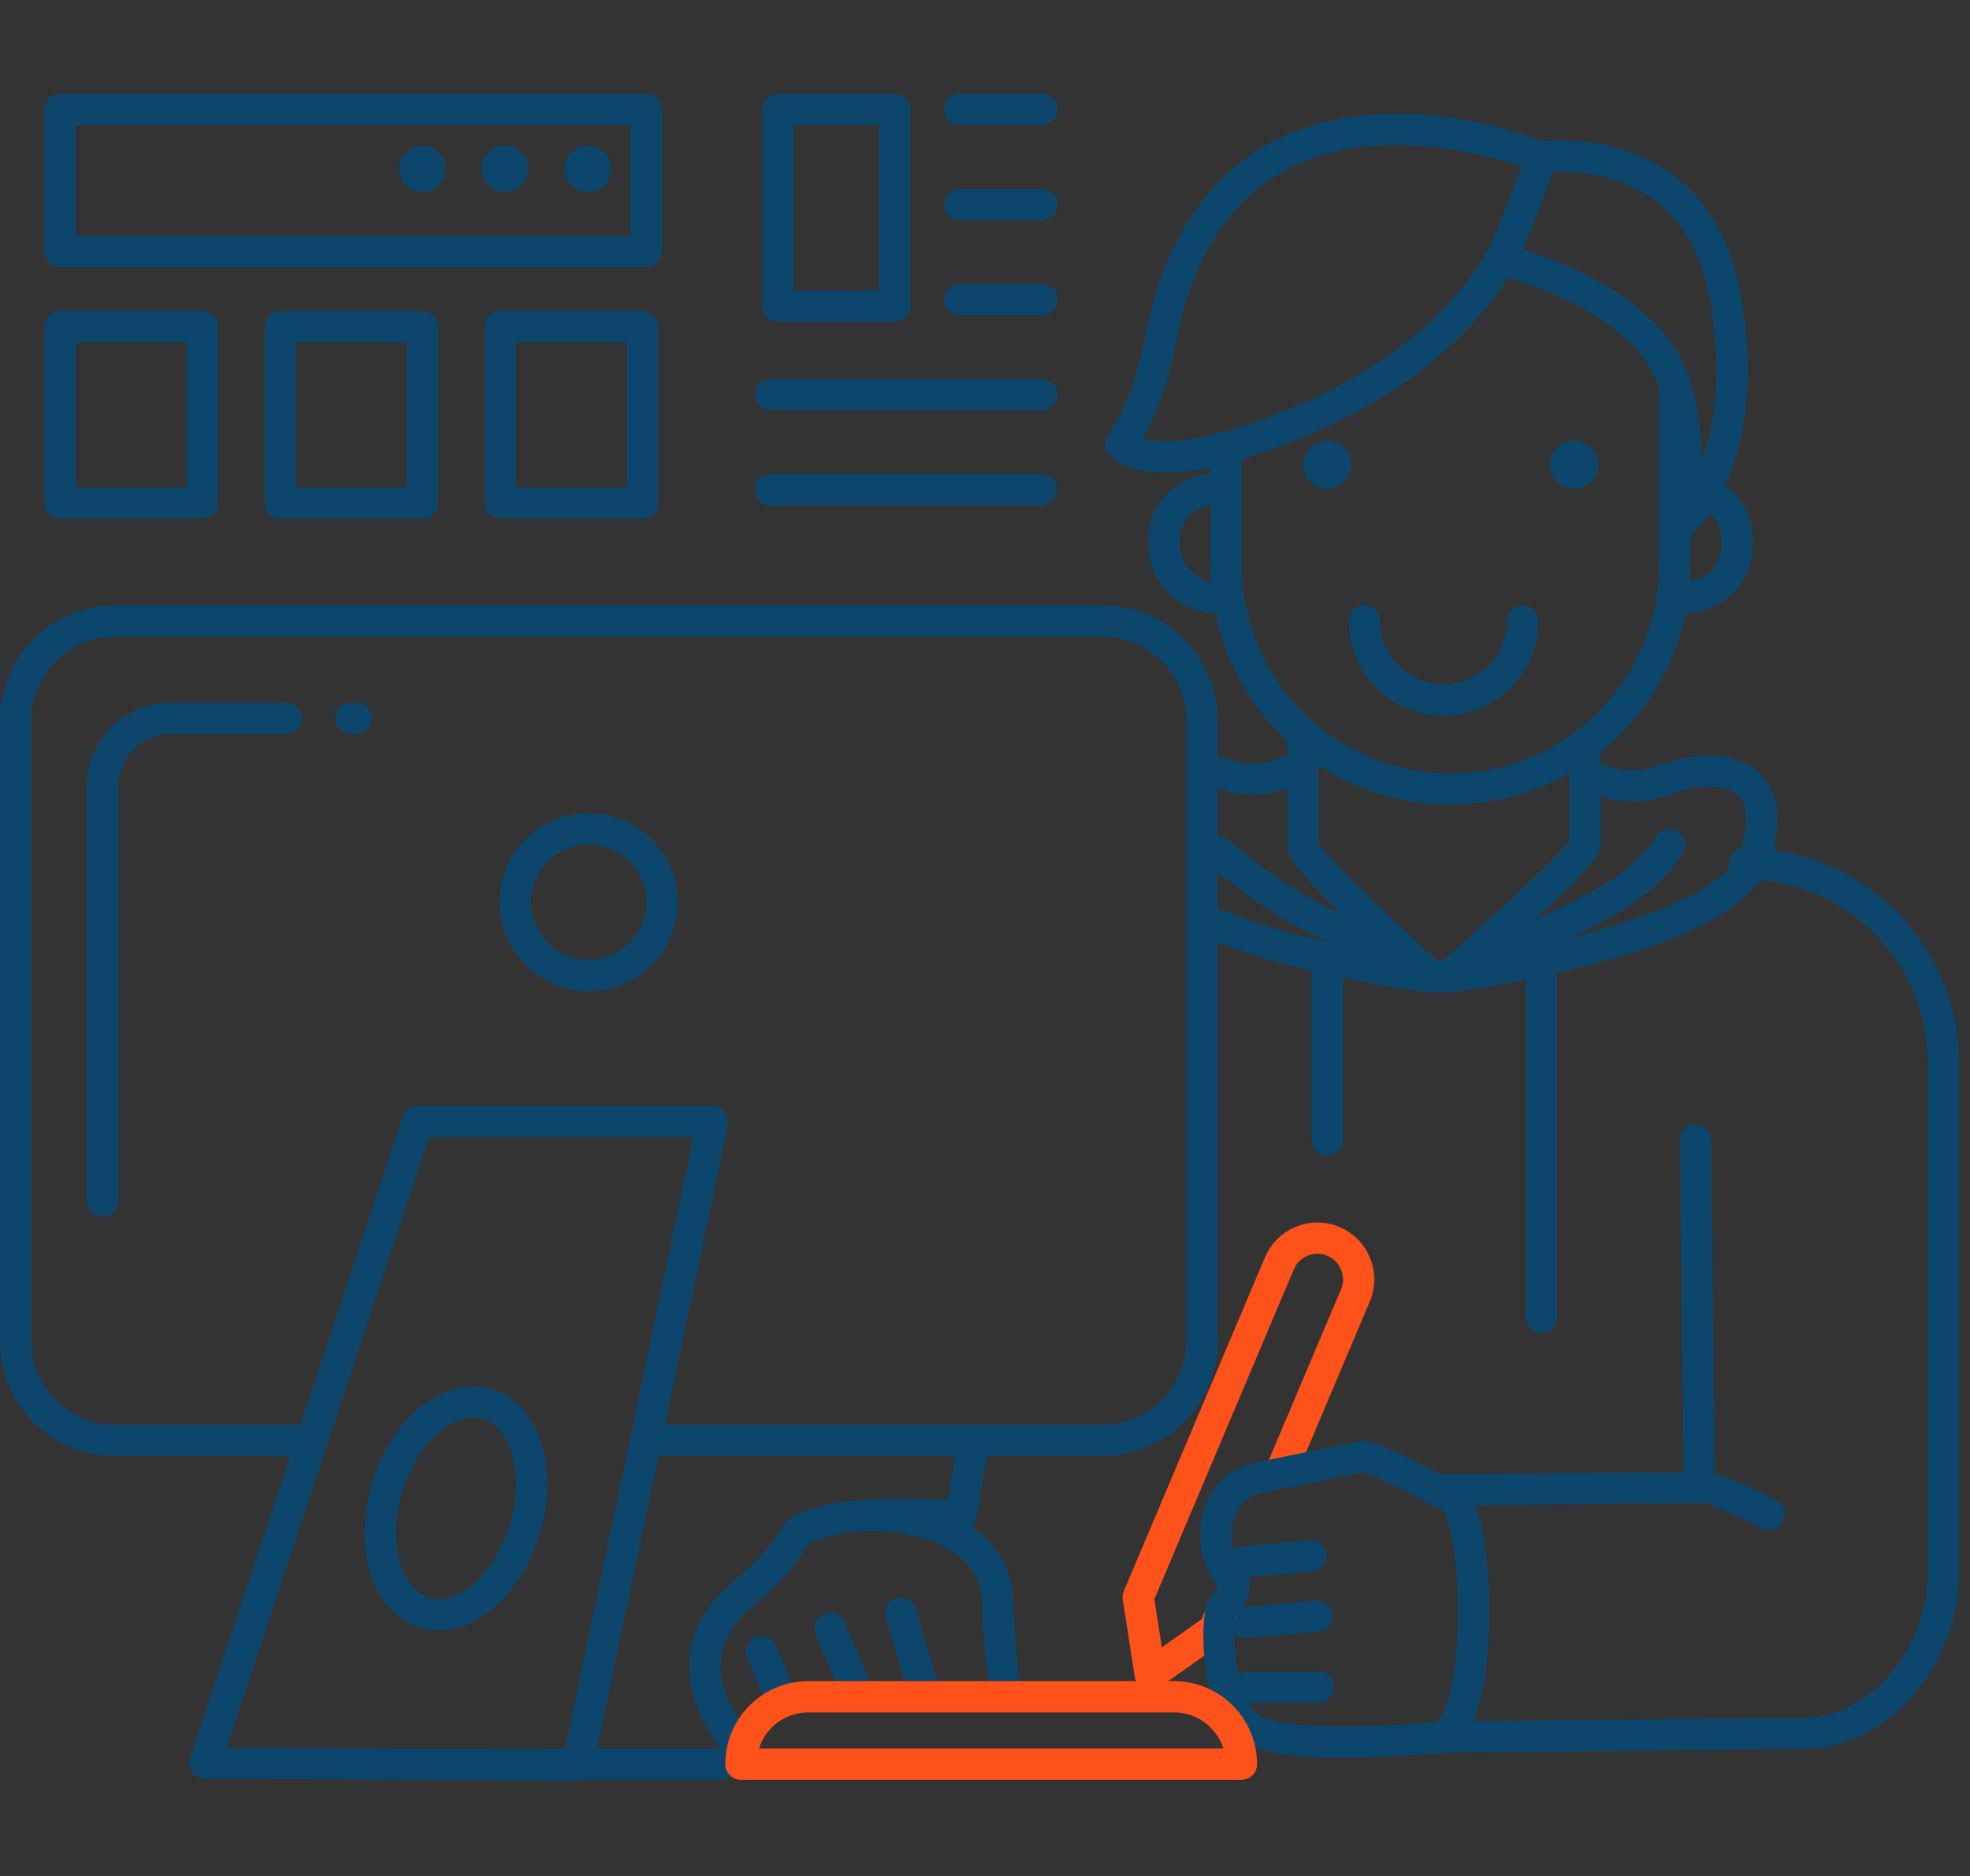 <svg width="126" height="120" fill="none" xmlns="http://www.w3.org/2000/svg"><rect width="100%" height="100%" fill="#333333" stroke="none"/><g clip-path="url(#a)"><path d="M111.57 55.26c7.02 0 12.72 5.69 12.72 12.72v32.84c0 4.88-3.96 10.05-8.84 10.05l-23.12.26c2.83-1.95 2.29-15.81 0-15.82l16.37-.16-.26-22.23M78.42 28.72v7.4c0 7.92 6.42 14.35 14.35 14.35 7.92 0 14.35-6.42 14.35-14.35V24.45" stroke="#0D466D" stroke-width="2" stroke-miterlimit="10" stroke-linecap="round" stroke-linejoin="round"/><path d="M71.7 28.421s1.83 2.62 11.63-1.53c9.72-4.11 12.61-10.3 12.61-10.3s6.43 1.46 9.76 5.4c3.33 3.94 1.76 11.53 1.76 11.53s4.75-3.98 2.9-14.47-11.77-9-11.77-9-16.06-6.66-22.43 5.83c-2.55 4.99-1.38 7.69-4.46 12.54Z" stroke="#0D466D" stroke-width="2" stroke-miterlimit="10" stroke-linecap="round" stroke-linejoin="round"/><path d="M100.68 31.271a1.54 1.54 0 1 0 0-3.08 1.54 1.54 0 0 0 0 3.08ZM84.89 31.271a1.54 1.54 0 1 0 0-3.08 1.54 1.54 0 0 0 0 3.08Z" fill="#0D466D"/><path d="m84.22 103.379-4.55.42M84.33 107.92h-4.48M101.37 54.03c-.29 1.08-8.78 8.48-8.78 8.48s18.2-2.35 19.76-7.92c1.56-5.57-2.74-5.87-5.87-4.7s-4.82-.83-5.11.24" stroke="#0D466D" stroke-width="2" stroke-miterlimit="10" stroke-linecap="round" stroke-linejoin="round"/><path d="M78.18 49.48c3.13 1.17 4.85-.97 5.15.11l-5.15-.11Z" fill="#fff"/><path d="M78.18 49.48c3.13 1.17 4.85-.97 5.15.11M83.35 54.24c.29 1.08 8.26 8.27 8.26 8.27s-7.88-.96-13.74-3.31" stroke="#0D466D" stroke-width="2" stroke-miterlimit="10" stroke-linecap="round" stroke-linejoin="round"/><path d="m81.93 94.12 4.76-11.25c.57-1.34-.06-2.89-1.4-3.46-1.34-.57-2.89.06-3.46 1.4l-9.03 21.359.77 4.96 4.09-2.9.41-.97" stroke="#FF511A" stroke-width="2" stroke-miterlimit="10" stroke-linecap="round" stroke-linejoin="round"/><path d="M19.89 92.139H7.36c-3.5 0-6.36-2.86-6.36-6.36v-39.7c0-3.5 2.86-6.36 6.36-6.36h63.16c3.5 0 6.36 2.86 6.36 6.36v39.7c0 3.5-2.86 6.36-6.36 6.36H41.33" stroke="#0D466D" stroke-width="2" stroke-miterlimit="10" stroke-linecap="round" stroke-linejoin="round"/><path d="m36.94 112.92-23.83-.14 13.6-41.03h18.87l-8.64 41.17ZM34.85 112.85h11.17M101.37 54.03V47.6M83.33 54.03v-7.11M84.89 72.92V61.39M98.59 84.26V61.39M56.35 96.86l5.12.07.74-4.47M87.27 39.719a5.06 5.06 0 1 0 10.12 0M37.65 62.4a4.69 4.69 0 1 0 0-9.38 4.69 4.69 0 0 0 0 9.38ZM77.84 38.231c-1.86 0-3.38-1.51-3.38-3.38v-.34c0-.46.09-.9.26-1.29.51-1.22 1.8-1.94 3.12-1.94M107.73 38.231c1.86 0 3.38-1.51 3.38-3.38v-.34c0-.46-.09-.9-.26-1.29-.51-1.22-1.8-1.94-3.12-1.94M92.74 95.75s-5.01-2.68-5.55-2.58c-1.96.36-7.07 1.46-7.07 1.46-2.43.68-3.25 4.38-1.19 6.461.04 1.31-.77 1.39-.87 2.13-.29 2.09.03 6.31 2.07 7.41 1.77.96 5.73.78 7.2.78 1.48 0 5.86-.35 5.86-.35M83.84 99.52l-4.55.42M47.28 111.809c-.51-.8-4.73-5.54.12-9.73 4.85-4.19 2.26-3.99 5.49-4.79 3.23-.8 5.82 0 5.82 0s4.91.83 5.09 5.08c.18 4.26.47 5.47.47 5.47M57.62 103.191l1.27 4.35M53.1 104.16l1.58 3.76M48.71 105.68l1.17 2.76M18.3 45.941h-7.37c-2.41 0-4.37 1.96-4.37 4.37v26.54M22.78 45.941h-.34M41.33 7H3.85v9.09h37.48V7ZM12.94 20.89H3.85v11.28h9.09V20.89ZM27.02 20.89h-9.09v11.28h9.09V20.89ZM41.1 20.89h-9.09v11.28h9.09V20.89Z" stroke="#0D466D" stroke-width="2" stroke-miterlimit="10" stroke-linecap="round" stroke-linejoin="round"/><path d="M27.02 12.3a1.49 1.49 0 1 0 0-2.98 1.49 1.49 0 0 0 0 2.98ZM32.31 12.3a1.49 1.49 0 1 0 0-2.98 1.49 1.49 0 0 0 0 2.98ZM37.6 12.3a1.49 1.49 0 1 0 0-2.98 1.49 1.49 0 0 0 0 2.98Z" fill="#0D466D"/><path d="M106.77 54.031s-.79 1.6-3.52 3.34c-1.66 1.06-8.22 4.03-8.22 4.03" fill="#fff"/><path d="M106.77 54.031s-.79 1.6-3.52 3.34c-1.66 1.06-8.22 4.03-8.22 4.03" stroke="#0D466D" stroke-width="2" stroke-miterlimit="10" stroke-linecap="round" stroke-linejoin="round"/><path d="M78 54.55s1.52 1.42 4.25 3.16c1.66 1.06 7.15 3.68 7.15 3.68" fill="#fff"/><path d="M78 54.55s1.52 1.42 4.25 3.16c1.66 1.06 7.15 3.68 7.15 3.68" stroke="#0D466D" stroke-width="2" stroke-miterlimit="10" stroke-linecap="round" stroke-linejoin="round"/><path d="M113.13 96.861c-2.15-1.17-4.43-1.92-4.43-1.92l4.43 1.92Z" fill="#fff"/><path d="M113.13 96.861c-2.15-1.17-4.43-1.92-4.43-1.92M61.39 13.08h5.25M61.39 7h5.25M61.39 19.17h5.25M49.29 25.25h17.32M49.29 31.34h17.32" stroke="#0D466D" stroke-width="2" stroke-miterlimit="10" stroke-linecap="round" stroke-linejoin="round"/><path d="M51.7 108.539h23.39a4.31 4.31 0 0 1 4.31 4.31H47.39a4.31 4.31 0 0 1 4.31-4.31Z" stroke="#FF511A" stroke-width="2" stroke-miterlimit="10" stroke-linecap="round" stroke-linejoin="round"/><path d="M33.57 97.809c1.106-3.687.03-7.268-2.402-7.998-2.434-.73-5.303 1.666-6.41 5.353-1.107 3.687-.031 7.268 2.402 7.998 2.433.731 5.303-1.666 6.41-5.353ZM98.59 10.07s-2.11 5.72-2.41 6.19M57.21 7h-7.43v12.59h7.43V7Z" stroke="#0D466D" stroke-width="2" stroke-miterlimit="10" stroke-linecap="round" stroke-linejoin="round"/></g><defs><clipPath id="a"><path fill="#fff" transform="translate(0 6)" d="M0 0h125.28v107.92H0z"/></clipPath></defs></svg>